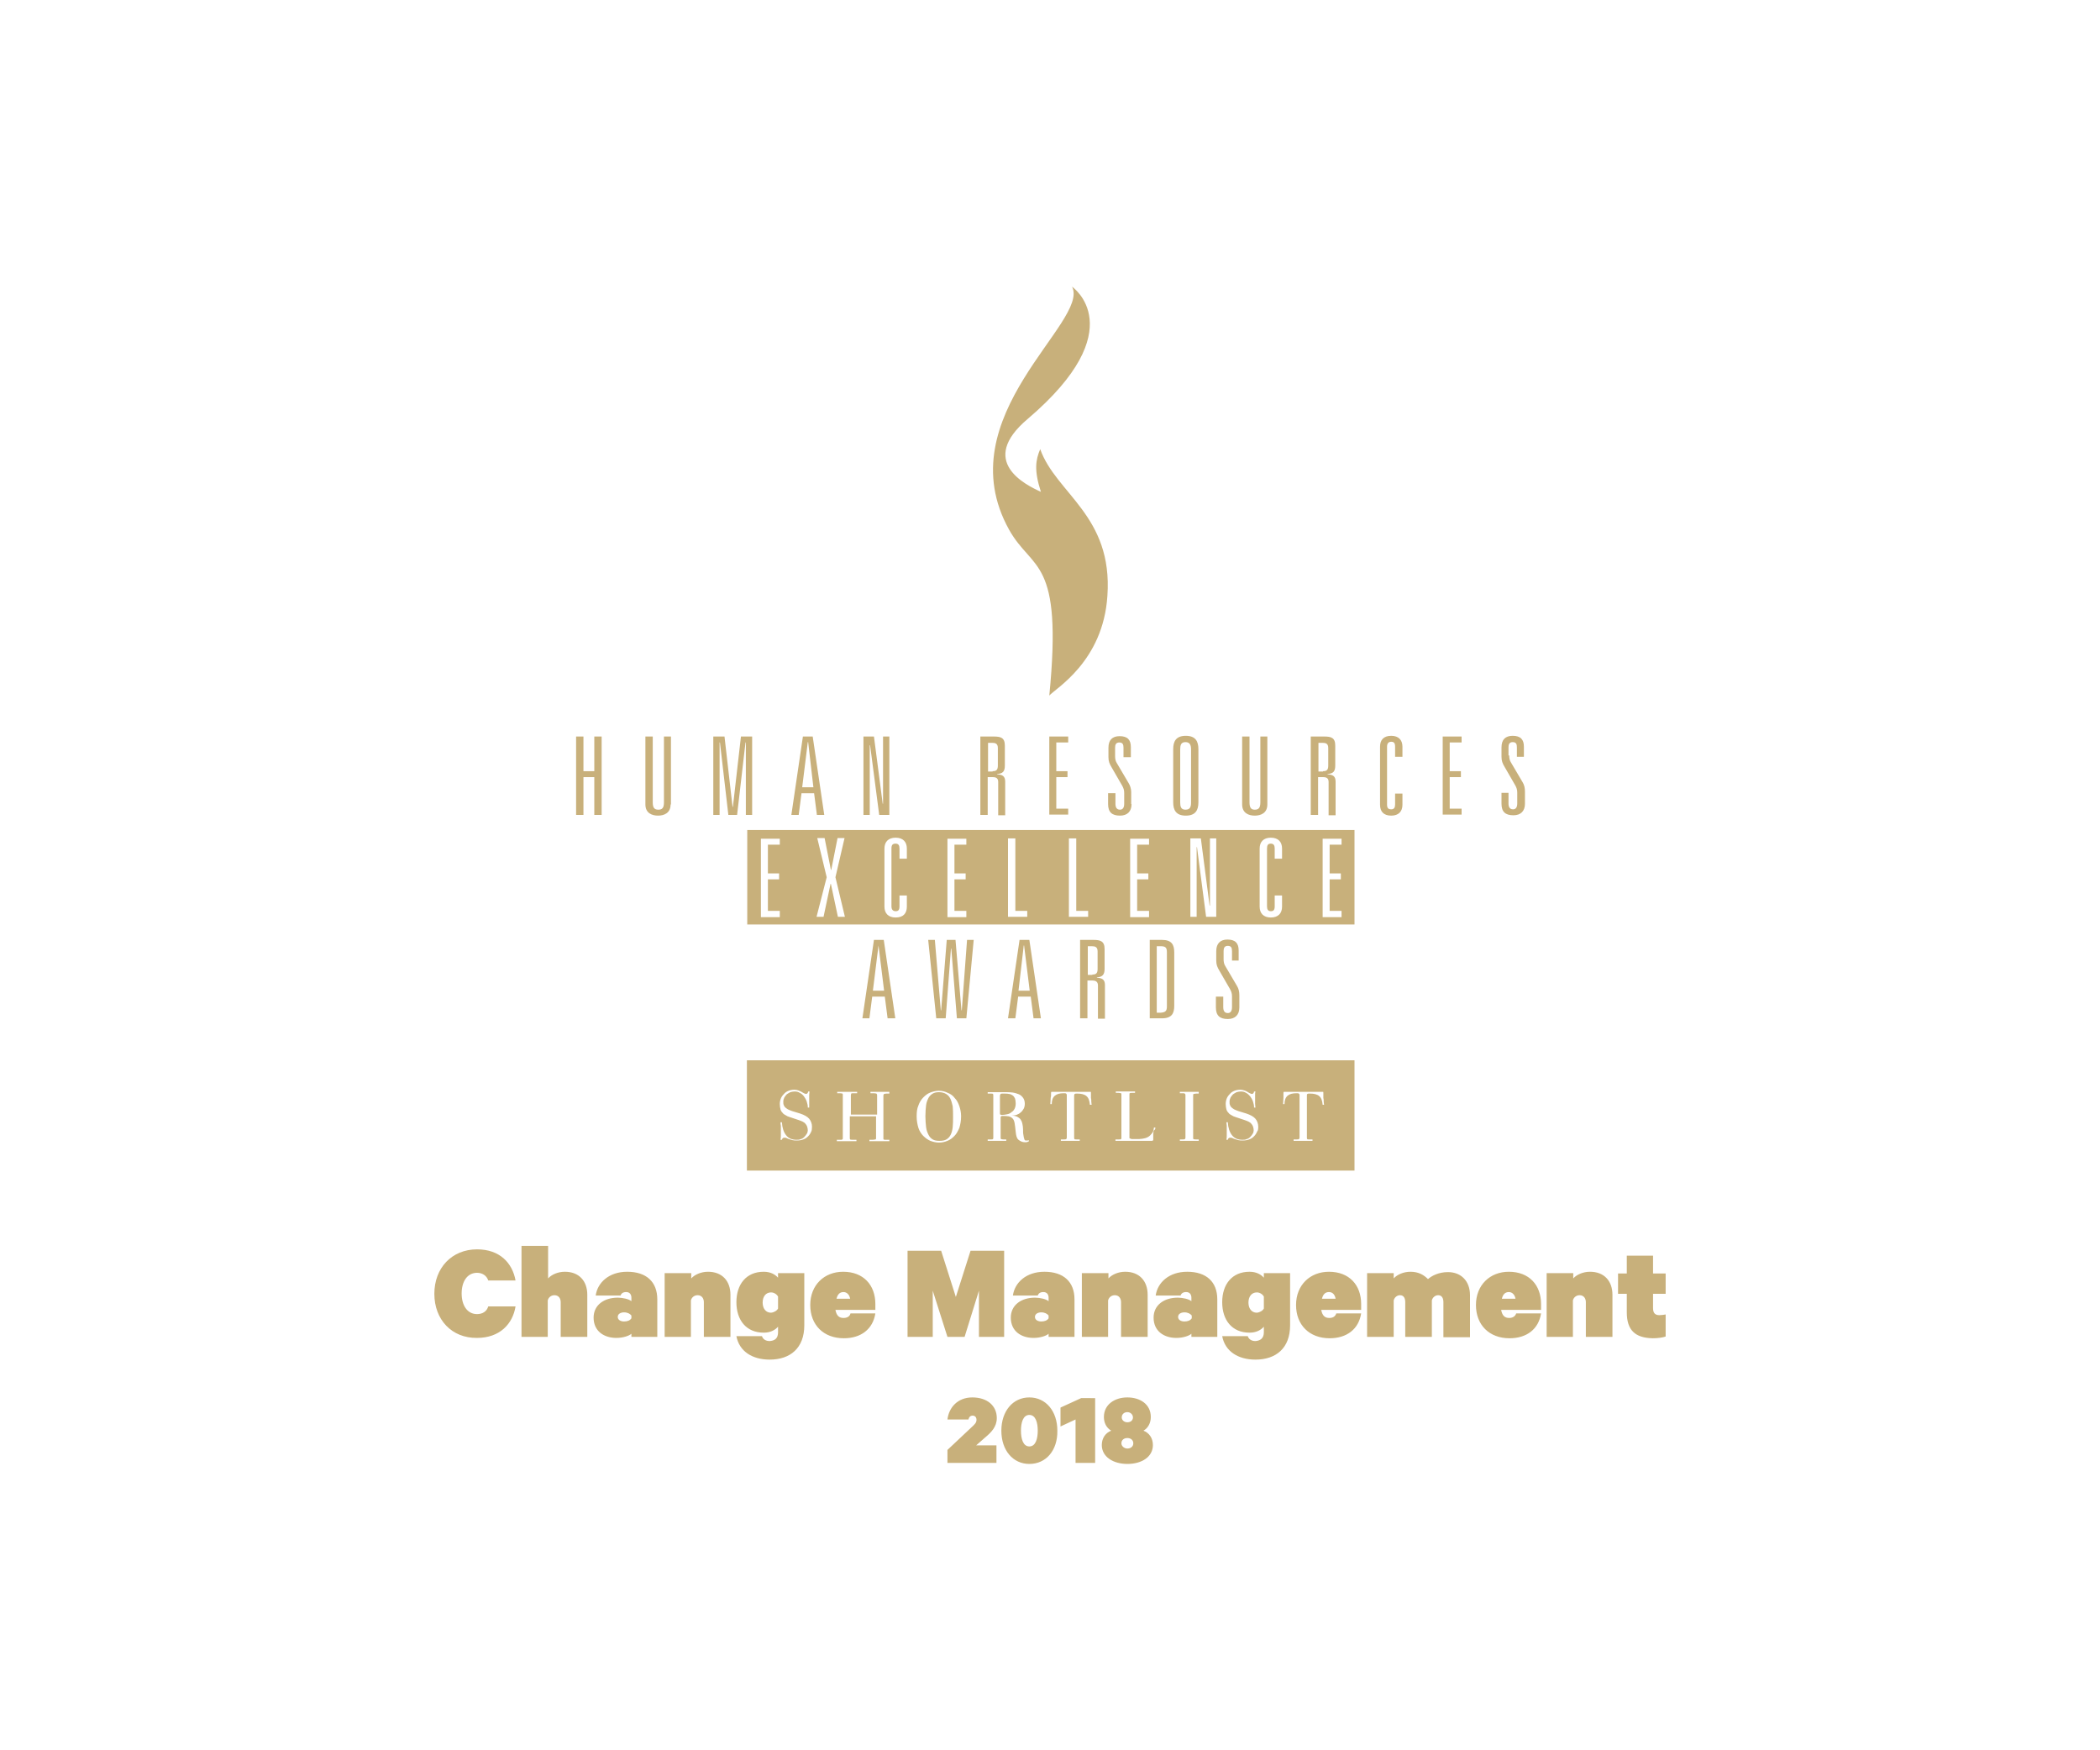 <?xml version="1.0" encoding="utf-8"?>
<!-- Generator: Adobe Illustrator 26.0.3, SVG Export Plug-In . SVG Version: 6.00 Build 0)  -->
<svg version="1.1" id="Ebene_1" xmlns="http://www.w3.org/2000/svg" xmlns:xlink="http://www.w3.org/1999/xlink" x="0px" y="0px"
	 viewBox="0 0 600 500" style="enable-background:new 0 0 600 500;" xml:space="preserve">
<style type="text/css">
	.st0{fill:#C8B07B;}
</style>
<path class="st0" d="M299.8,198.7c3.9-39.6-4.8-35.4-11.5-47.4c-18-32.4,23.2-59.4,18-69.4c0,0,17.6,12-12.7,37.8
	c-14.3,12.1-0.6,18.8,3.8,20.8c-2-6.2-1.5-9.1-0.2-12.2c4.5,12.7,20.8,19,19.2,41.9C315.2,189,301.5,196.7,299.8,198.7L299.8,198.7z
	 M386.9,264.1H213.5v-27h173.5V264.1L386.9,264.1z M222.8,261.9v-1.7h-3.4v-9h3.2v-1.7h-3.2v-8.2h3.4v-1.7h-5.4v22.4H222.8
	L222.8,261.9z M238.7,250.6l2.6-11.2h-2l-1.8,9.1h-0.1l-1.8-9.1h-2.1l2.7,11.2l-2.9,11.3h2l2-9.4h0.1l2,9.4h2L238.7,250.6
	L238.7,250.6z M259.1,259v-3.2h-2.1v3.1c0,1-0.3,1.4-1.1,1.4c-0.8,0-1.2-0.5-1.2-1.4v-16.5c0-1,0.3-1.4,1.2-1.4
	c0.8,0,1.1,0.5,1.1,1.4v2.9h2.1v-2.9c0-1.9-1.1-3.1-3.2-3.1c-2.1,0-3.2,1.2-3.2,3.1V259c0,1.9,1.1,3.1,3.2,3.1
	C258.1,262.1,259.1,260.9,259.1,259L259.1,259z M276.1,261.9v-1.7h-3.4v-9h3.2v-1.7h-3.2v-8.2h3.4v-1.7h-5.4v22.4H276.1L276.1,261.9
	z M293.5,261.9v-1.7h-3.4v-20.7h-2.1v22.4H293.5L293.5,261.9z M310.9,261.9v-1.7h-3.4v-20.7h-2.1v22.4H310.9L310.9,261.9z
	 M328.3,261.9v-1.7h-3.4v-9h3.2v-1.7h-3.2v-8.2h3.4v-1.7h-5.4v22.4H328.3L328.3,261.9z M347.5,261.9v-22.4h-1.8v19.2h-0.1l-2.5-19.2
	h-3v22.4h1.8v-19.9h0.1l2.6,19.9H347.5L347.5,261.9z M366.3,259v-3.2h-2.1v3.1c0,1-0.3,1.4-1.1,1.4s-1.1-0.5-1.1-1.4v-16.5
	c0-1,0.3-1.4,1.1-1.4s1.1,0.5,1.1,1.4v2.9h2.1v-2.9c0-1.9-1.1-3.1-3.2-3.1c-2.1,0-3.2,1.2-3.2,3.1V259c0,1.9,1.1,3.1,3.2,3.1
	C365.2,262.1,366.3,260.9,366.3,259L366.3,259z M383.3,261.9v-1.7h-3.4v-9h3.2v-1.7h-3.2v-8.2h3.4v-1.7h-5.4v22.4H383.3L383.3,261.9
	z M431.2,215.8c0,0.7,0.1,1.4,0.5,2l3.3,5.6c0.5,0.8,0.7,1.7,0.7,2.7v3.5c0,2.1-1.2,3.3-3.3,3.3c-2.3,0-3.4-1-3.4-3.3v-3.1h2v3
	c0,1.1,0.4,1.7,1.3,1.7c0.8,0,1.2-0.6,1.2-1.7v-3.1c0-0.8-0.2-1.4-0.6-2.1l-3-5.2c-0.6-1-0.9-1.7-0.9-2.9v-2.7
	c0-2.2,1.1-3.3,3.2-3.3c2.3,0,3.2,1.1,3.2,3.1v2.9h-2v-2.7c0-0.9-0.2-1.5-1.2-1.5c-1,0-1.2,0.7-1.2,1.5V215.8L431.2,215.8z
	 M412.2,232.8v-22.4h5.4v1.7h-3.4v8.2h3.2v1.7h-3.2v9h3.4v1.7H412.2L412.2,232.8z M400.7,229.9c0,1.9-1.1,3.1-3.2,3.1
	c-2.2,0-3.2-1.2-3.2-3.1v-16.6c0-1.9,1-3.1,3.2-3.1c2.1,0,3.2,1.2,3.2,3.1v2.9h-2.1v-2.9c0-1-0.3-1.4-1.1-1.4
	c-0.8,0-1.2,0.5-1.2,1.4v16.5c0,1,0.3,1.4,1.2,1.4c0.8,0,1.1-0.5,1.1-1.4v-3.1h2.1V229.9L400.7,229.9z M379.6,232.8v-9.4
	c0-1.1-0.6-1.4-1.6-1.4h-1.4v10.8h-2.1v-22.4h3.8c2,0,3.2,0.3,3.2,2.6v5.7c0,1.7-0.6,2.3-2.2,2.4v0.1c1.5,0.1,2.3,0.5,2.3,2.1v9.6
	H379.6L379.6,232.8z M378,220.3c1,0,1.5-0.3,1.5-1.6v-5c0-1.3-0.7-1.5-1.7-1.5h-1.1v8.2H378L378,220.3z M362.1,229.8
	c0,2.5-1.9,3.2-3.6,3.2c-1.7,0-3.6-0.7-3.6-3.2v-19.4h2.1v18.8c0,1.6,0.5,2.1,1.5,2.1c1.1,0,1.6-0.5,1.6-2.1v-18.8h2V229.8
	L362.1,229.8z M342.4,229.2c0,2.2-0.8,3.8-3.6,3.8c-2.8,0-3.6-1.6-3.6-3.8V214c0-2.2,0.8-3.8,3.6-3.8c2.8,0,3.6,1.6,3.6,3.8V229.2
	L342.4,229.2z M340.3,229.2v-15.1c0-1.2-0.3-2.1-1.6-2.1c-1.3,0-1.5,0.9-1.5,2.1v15.1c0,1.2,0.2,2.1,1.5,2.1
	C340.1,231.3,340.3,230.4,340.3,229.2L340.3,229.2z M323.3,229.7c0,2.1-1.2,3.3-3.3,3.3c-2.3,0-3.4-1-3.4-3.3v-3.1h2.1v3
	c0,1.1,0.4,1.7,1.3,1.7c0.8,0,1.2-0.6,1.2-1.7v-3.1c0-0.8-0.2-1.4-0.6-2.1l-3-5.2c-0.6-1-0.9-1.7-0.9-2.9v-2.7
	c0-2.2,1.1-3.3,3.2-3.3c2.3,0,3.2,1.1,3.2,3.1v2.9h-2.1v-2.7c0-0.9-0.2-1.5-1.2-1.5c-1,0-1.2,0.7-1.2,1.5v2.4c0,0.7,0.1,1.4,0.5,2
	l3.3,5.6c0.5,0.8,0.8,1.7,0.8,2.7V229.7L323.3,229.7z M299.8,232.8v-22.4h5.4v1.7h-3.4v8.2h3.2v1.7h-3.2v9h3.4v1.7H299.8
	L299.8,232.8z M285.2,232.8v-9.4c0-1.1-0.6-1.4-1.6-1.4h-1.4v10.8h-2.1v-22.4h3.8c2,0,3.2,0.3,3.2,2.6v5.7c0,1.7-0.6,2.3-2.2,2.4
	v0.1c1.5,0.1,2.3,0.5,2.3,2.1v9.6H285.2L285.2,232.8z M283.6,220.3c1,0,1.5-0.3,1.5-1.6v-5c0-1.3-0.7-1.5-1.7-1.5h-1.1v8.2H283.6
	L283.6,220.3z M251.2,232.8l-2.6-19.9h-0.1v19.9h-1.8v-22.4h3l2.5,19.2h0.1v-19.2h1.8v22.4H251.2L251.2,232.8z M233.4,232.8
	l-0.8-6.2H229l-0.8,6.2h-2.1l3.3-22.4h2.8l3.3,22.4H233.4L233.4,232.8z M232.4,224.9l-1.5-12.9h-0.1l-1.6,12.9H232.4L232.4,224.9z
	 M213.1,232.8v-20.7h-0.1l-2.4,20.7h-2.5l-2.4-20.7h-0.1v20.7h-1.8v-22.4h3.2l2.3,20.1h0.1l2.3-20.1h3.2v22.4H213.1L213.1,232.8z
	 M191.6,229.8c0,2.5-1.9,3.2-3.6,3.2c-1.7,0-3.6-0.7-3.6-3.2v-19.4h2.1v18.8c0,1.6,0.5,2.1,1.6,2.1c1.1,0,1.6-0.5,1.6-2.1v-18.8h2
	V229.8L191.6,229.8z M169.8,232.8V222h-3.1v10.8h-2.1v-22.4h2.1v9.9h3.1v-9.9h2.1v22.4H169.8L169.8,232.8z M349.6,274
	c0,0.7,0.1,1.4,0.5,2l3.3,5.6c0.5,0.8,0.7,1.7,0.7,2.7v3.5c0,2.1-1.2,3.3-3.3,3.3c-2.3,0-3.4-1-3.4-3.3v-3.1h2.1v3
	c0,1.1,0.4,1.7,1.3,1.7c0.8,0,1.2-0.6,1.2-1.7v-3.1c0-0.8-0.2-1.4-0.6-2.1l-3-5.2c-0.6-1-0.9-1.7-0.9-2.9v-2.7
	c0-2.2,1.2-3.3,3.2-3.3c2.3,0,3.2,1.1,3.2,3.1v2.9H352v-2.7c0-0.9-0.2-1.5-1.2-1.5c-1,0-1.2,0.7-1.2,1.5V274L349.6,274z
	 M335.5,287.3c0,2.2-0.7,3.6-3.5,3.6h-3.5v-22.4h3.5c2.8,0,3.5,1.4,3.5,3.6V287.3L335.5,287.3z M333.4,287.5V272
	c0-1.3-0.4-1.7-1.8-1.7h-1.1v19h1.1C333,289.2,333.4,288.8,333.4,287.5L333.4,287.5z M313.7,290.9v-9.4c0-1.1-0.7-1.4-1.6-1.4h-1.4
	v10.8h-2.1v-22.4h3.8c1.9,0,3.2,0.3,3.2,2.6v5.7c0,1.7-0.7,2.3-2.2,2.4v0.1c1.5,0.1,2.3,0.5,2.3,2.1v9.6H313.7L313.7,290.9z
	 M312.1,278.4c1,0,1.5-0.3,1.5-1.6v-5c0-1.3-0.7-1.5-1.7-1.5h-1.1v8.2H312.1L312.1,278.4z M295.3,290.9l-0.8-6.2h-3.6l-0.8,6.2h-2.1
	l3.3-22.4h2.8l3.3,22.4H295.3L295.3,290.9z M294.2,283l-1.6-12.9h-0.1l-1.5,12.9H294.2L294.2,283z M276.1,290.9h-2.7l-1.6-19.9h-0.1
	l-1.5,19.9h-2.7l-2.3-22.4h1.9l1.7,20.1h0.1l1.6-20.1h2.5l1.7,20.1h0.1l1.5-20.1h1.9L276.1,290.9L276.1,290.9z M253.6,290.9
	l-0.8-6.2h-3.6l-0.8,6.2h-2l3.3-22.4h2.8l3.3,22.4H253.6L253.6,290.9z M252.6,283l-1.6-12.9H251l-1.6,12.9H252.6L252.6,283z
	 M387,302.9v31.5H213.4v-31.5H387z M232,321.9c0-0.9-0.3-1.7-0.8-2.3c-0.5-0.6-1.4-1.1-2.6-1.5l-2.3-0.7c-0.5-0.2-0.8-0.3-1.2-0.5
	c-0.3-0.2-0.6-0.4-0.8-0.6c-0.2-0.2-0.3-0.4-0.4-0.7c-0.1-0.2-0.1-0.5-0.1-0.9c0-0.4,0.1-0.8,0.3-1.2c0.2-0.3,0.4-0.6,0.7-0.9
	c0.3-0.2,0.6-0.4,1-0.6c0.4-0.1,0.8-0.2,1.2-0.2c0.6,0,1.1,0.1,1.5,0.4c0.5,0.2,0.9,0.6,1.2,1c0.3,0.4,0.6,0.9,0.8,1.5
	c0.2,0.6,0.3,1.1,0.3,1.7h0.4c0-0.3,0-0.7,0-1.1c0-0.4,0-0.9,0-1.3c0-0.4,0-0.8,0-1.2c0-0.4,0.1-0.7,0.1-1h-0.4
	c0,0.2-0.1,0.4-0.2,0.5c-0.1,0.1-0.2,0.2-0.4,0.2c-0.2,0-0.4-0.1-0.6-0.2c-0.2-0.1-0.4-0.2-0.7-0.4c-0.3-0.1-0.6-0.3-0.9-0.4
	c-0.3-0.1-0.7-0.2-1.1-0.2c-0.6,0-1.2,0.1-1.7,0.3c-0.5,0.2-1,0.5-1.3,0.9c-0.4,0.4-0.7,0.8-0.9,1.3c-0.2,0.5-0.3,1-0.3,1.6
	c0,0.6,0.1,1.1,0.2,1.5c0.1,0.4,0.3,0.7,0.6,1c0.2,0.3,0.5,0.5,0.9,0.7c0.3,0.2,0.7,0.4,1.1,0.5l2.7,0.9c0.4,0.1,0.7,0.3,1,0.4
	c0.3,0.2,0.6,0.3,0.8,0.6c0.2,0.2,0.4,0.5,0.5,0.8c0.1,0.3,0.2,0.7,0.2,1.1c0,0.3-0.1,0.7-0.3,1c-0.2,0.3-0.4,0.6-0.7,0.9
	c-0.3,0.3-0.6,0.5-1,0.6c-0.4,0.2-0.8,0.2-1.2,0.2c-1.3,0-2.3-0.4-3-1.3s-1.1-2.1-1.2-3.7h-0.4c0,0.3,0,0.7,0.1,1c0,0.4,0,0.8,0,1.2
	c0,0.5,0,1,0,1.5c0,0.5,0,0.9-0.1,1.3h0.4c0.1-0.4,0.3-0.6,0.7-0.6c0.2,0,0.4,0,0.6,0.1c0.2,0.1,0.4,0.2,0.7,0.3
	c0.3,0.1,0.6,0.2,1,0.3c0.4,0.1,0.8,0.1,1.3,0.1c0.7,0,1.3-0.1,1.8-0.3c0.6-0.2,1-0.5,1.4-0.9c0.4-0.4,0.7-0.9,0.9-1.4
	C231.9,323.1,232,322.5,232,321.9z M254.5,311.9c-0.5,0-0.9,0-1.4,0c-0.4,0-0.9,0-1.4,0c-0.5,0-1,0-1.6,0c-0.5,0-1,0-1.4,0v0.4l1,0
	c0.4,0,0.6,0.1,0.7,0.1c0.1,0.1,0.2,0.2,0.2,0.5v5.2c0,0.2,0,0.2,0,0.3c0,0-0.1,0-0.3,0h-6.9c-0.2,0-0.2,0-0.3,0c0,0,0-0.1,0-0.3
	v-5.2c0-0.2,0.1-0.4,0.1-0.5c0.1-0.1,0.3-0.1,0.8-0.1l0.9,0v-0.4c-0.4,0-0.9,0-1.4,0c-0.5,0-1,0-1.5,0c-0.5,0-1,0-1.5,0
	c-0.5,0-0.9,0-1.3,0v0.4l0.8,0c0.4,0,0.6,0.1,0.7,0.1c0.1,0.1,0.1,0.2,0.1,0.4V325c0,0.1,0,0.2,0,0.3c0,0.1-0.1,0.1-0.1,0.2
	c-0.1,0-0.2,0.1-0.3,0.1c-0.1,0-0.3,0-0.5,0l-0.8,0v0.4c0.4,0,0.8,0,1.3,0c0.5,0,0.9,0,1.4,0c0.5,0,1,0,1.5,0c0.5,0,1,0,1.4,0v-0.4
	l-1,0c-0.4,0-0.7,0-0.8-0.1c-0.1-0.1-0.1-0.2-0.1-0.4v-5.9c0-0.2,0-0.2,0-0.3c0,0,0.1,0,0.3,0h6.9c0.2,0,0.2,0,0.3,0
	c0,0,0,0.1,0,0.3v5.9c0,0.2,0,0.4-0.2,0.4c-0.1,0-0.4,0.1-0.7,0.1l-1,0v0.4c0.4,0,0.9,0,1.4,0c0.5,0,1,0,1.6,0c0.5,0,1,0,1.4,0
	c0.5,0,0.9,0,1.3,0v-0.4l-0.8,0c-0.2,0-0.4,0-0.5,0c-0.1,0-0.2,0-0.3-0.1c-0.1,0-0.1-0.1-0.1-0.2c0-0.1,0-0.2,0-0.3v-12
	c0-0.3,0.1-0.4,0.2-0.5c0.1,0,0.3-0.1,0.7-0.1l0.8,0V311.9z M274.6,318.9c0-1.1-0.2-2-0.5-2.9c-0.3-0.9-0.7-1.7-1.3-2.3
	c-0.5-0.7-1.2-1.2-2-1.5c-0.8-0.4-1.6-0.6-2.6-0.6c-0.8,0-1.6,0.2-2.4,0.5c-0.8,0.3-1.4,0.8-2,1.4c-0.6,0.6-1.1,1.4-1.4,2.3
	c-0.4,0.9-0.5,1.9-0.5,3.1c0,1.2,0.2,2.3,0.5,3.3c0.3,0.9,0.8,1.7,1.4,2.3c0.6,0.6,1.3,1.1,2,1.4c0.8,0.3,1.6,0.5,2.5,0.5
	c0.9,0,1.7-0.2,2.4-0.5c0.8-0.3,1.4-0.8,2-1.4c0.6-0.6,1-1.4,1.4-2.3C274.4,321.2,274.6,320.1,274.6,318.9z M294,326l-0.1-0.3
	c-0.1,0.1-0.2,0.1-0.4,0.1c-0.2,0-0.3,0-0.5,0c-0.1,0-0.2-0.1-0.2-0.1c-0.1-0.1-0.1-0.2-0.2-0.5c-0.1-0.2-0.1-0.5-0.2-1
	c-0.1-0.4-0.1-1-0.1-1.6c0-0.6-0.1-1.1-0.2-1.6s-0.3-0.9-0.5-1.2c-0.2-0.3-0.6-0.6-1-0.8c-0.4-0.2-1-0.3-1.6-0.3
	c0.5,0,1-0.1,1.4-0.2c0.5-0.2,0.9-0.4,1.2-0.7c0.4-0.3,0.6-0.6,0.9-1.1c0.2-0.4,0.3-0.9,0.3-1.4c0-0.7-0.2-1.3-0.5-1.7
	c-0.3-0.4-0.7-0.8-1.2-1c-0.5-0.2-1.1-0.4-1.8-0.5c-0.7-0.1-1.4-0.1-2.1-0.1c-0.3,0-0.6,0-1.1,0c-0.4,0-0.9,0-1.3,0
	c-0.4,0-0.9,0-1.3,0c-0.4,0-0.9,0-1.3,0v0.4l0.8,0c0.4,0,0.6,0,0.7,0.1c0.1,0.1,0.1,0.2,0.1,0.5v11.9c0,0.3,0,0.4-0.1,0.5
	c-0.1,0.1-0.2,0.1-0.5,0.1l-1,0v0.4c0.4,0,0.8,0,1.3,0c0.5,0,0.9,0,1.4,0c0.5,0,0.9,0,1.3,0c0.4,0,0.8,0,1.3,0v-0.4l-0.9,0
	c-0.3,0-0.5-0.1-0.6-0.1c-0.1-0.1-0.1-0.2-0.1-0.5v-5.5c0-0.3,0-0.4,0.1-0.5c0.1-0.1,0.2-0.1,0.5-0.1c0.7,0,1.2,0,1.7,0.1
	c0.4,0.1,0.8,0.3,1.1,0.6c0.3,0.3,0.5,0.8,0.6,1.4c0.1,0.6,0.2,1.4,0.3,2.4c0.1,1.1,0.3,1.9,0.8,2.3c0.5,0.4,1.1,0.7,1.8,0.7
	c0.3,0,0.6,0,0.8-0.1C293.6,326.2,293.8,326.1,294,326z M311.9,315.6c0-0.2-0.1-0.5-0.1-0.9c0-0.4,0-0.7-0.1-1.1c0-0.3,0-0.6,0-0.9
	c0-0.3,0-0.4,0-0.5c0-0.2,0-0.3-0.1-0.3c0,0-0.2,0-0.4,0c-0.8,0-1.7,0-2.6,0c-0.9,0-1.8,0-2.7,0c-0.9,0-1.8,0-2.6,0
	c-0.9,0-1.7,0-2.5,0c-0.2,0-0.4,0-0.4,0c0,0-0.1,0.1-0.1,0.3c0,0.1,0,0.2,0,0.5c0,0.3,0,0.6-0.1,0.9l-0.1,1.8h0.4
	c0-1.1,0.3-1.9,0.9-2.4c0.6-0.5,1.4-0.7,2.5-0.7c0.4,0,0.6,0,0.7,0.1c0.1,0.1,0.2,0.2,0.2,0.4V325c0,0.2-0.1,0.4-0.2,0.4
	c-0.1,0.1-0.4,0.1-0.7,0.1l-0.8,0v0.4c0.4,0,0.8,0,1.3,0c0.5,0,0.9,0,1.4,0c0.5,0,1,0,1.4,0c0.4,0,0.9,0,1.3,0v-0.4l-0.8,0
	c-0.4,0-0.7,0-0.7-0.1c-0.1-0.1-0.1-0.2-0.1-0.5v-12c0-0.2,0.1-0.4,0.2-0.4c0.1-0.1,0.3-0.1,0.7-0.1c1.1,0,2,0.2,2.6,0.7
	c0.6,0.5,0.9,1.3,1,2.5H311.9z M330.1,322.1h-0.4c-0.1,0.7-0.2,1.3-0.6,1.7c-0.3,0.4-0.7,0.8-1.1,1c-0.5,0.3-1,0.4-1.6,0.5
	s-1.2,0.1-1.8,0.1c-0.2,0-0.3,0-0.5,0c-0.1,0-0.3,0-0.5,0c-0.2,0-0.4,0-0.5-0.1c-0.1,0-0.2-0.1-0.3-0.1c-0.1,0-0.1-0.1-0.1-0.2
	c0-0.1,0-0.2,0-0.3v-12c0-0.2,0-0.4,0.1-0.4c0.1-0.1,0.3-0.1,0.7-0.1l0.8,0v-0.4c-0.4,0-0.9,0-1.4,0c-0.5,0-1,0-1.5,0
	c-0.5,0-0.9,0-1.4,0c-0.4,0-0.8,0-1.2,0v0.4l0.8,0c0.4,0,0.6,0.1,0.7,0.1c0.1,0.1,0.1,0.2,0.1,0.4V325c0,0.2,0,0.3-0.1,0.4
	c-0.1,0.1-0.3,0.1-0.8,0.1l-0.8,0v0.4c0.3,0,0.7,0,1.2,0c0.4,0,0.9,0,1.4,0c0.9,0,1.8,0,2.7,0c0.9,0,1.7,0,2.4,0s1.3,0,1.8,0
	c0.5,0,0.8,0,0.8,0c0.2,0,0.3,0,0.4-0.1c0.1-0.1,0.1-0.1,0.1-0.2c0-0.2,0-0.4,0-0.7c0-0.3,0-0.6,0-0.9c0-0.3,0.1-0.6,0.1-1
	C330.1,322.7,330.1,322.4,330.1,322.1z M342.6,311.9c-0.4,0-0.8,0-1.2,0c-0.5,0-1,0-1.6,0c-0.6,0-1.1,0-1.5,0c-0.4,0-0.8,0-1.2,0
	v0.4l0.7,0c0.3,0,0.6,0,0.7,0.1c0.1,0.1,0.2,0.2,0.2,0.4V325c0,0.2-0.1,0.4-0.2,0.4c-0.1,0.1-0.3,0.1-0.7,0.1l-0.7,0v0.4
	c0.4,0,0.8,0,1.2,0c0.4,0,0.9,0,1.4,0c0.5,0,1,0,1.5,0c0.5,0,0.9,0,1.3,0v-0.4l-0.7,0c-0.4,0-0.6,0-0.8-0.1c-0.1,0-0.1-0.2-0.1-0.4
	v-12.1c0-0.2,0-0.4,0.2-0.4c0.1,0,0.4-0.1,0.7-0.1l0.7,0V311.9z M359.5,321.9c0-0.9-0.3-1.7-0.8-2.3c-0.5-0.6-1.4-1.1-2.6-1.5
	l-2.3-0.7c-0.5-0.2-0.8-0.3-1.2-0.5c-0.3-0.2-0.6-0.4-0.8-0.6c-0.2-0.2-0.3-0.4-0.4-0.7c-0.1-0.2-0.1-0.5-0.1-0.9
	c0-0.4,0.1-0.8,0.3-1.2c0.2-0.3,0.4-0.6,0.7-0.9c0.3-0.2,0.6-0.4,1-0.6c0.4-0.1,0.8-0.2,1.2-0.2c0.6,0,1.1,0.1,1.5,0.4
	c0.5,0.2,0.8,0.6,1.2,1c0.3,0.4,0.6,0.9,0.8,1.5c0.2,0.6,0.3,1.1,0.3,1.7h0.4c0-0.3-0.1-0.7-0.1-1.1c0-0.4,0-0.9,0-1.3
	c0-0.4,0-0.8,0-1.2c0-0.4,0-0.7,0.1-1h-0.4c0,0.2-0.1,0.4-0.2,0.5c-0.1,0.1-0.2,0.2-0.4,0.2c-0.2,0-0.4-0.1-0.6-0.2
	c-0.2-0.1-0.4-0.2-0.7-0.4c-0.2-0.1-0.5-0.3-0.9-0.4c-0.3-0.1-0.7-0.2-1.1-0.2c-0.6,0-1.2,0.1-1.7,0.3c-0.5,0.2-1,0.5-1.3,0.9
	c-0.4,0.4-0.7,0.8-0.9,1.3c-0.2,0.5-0.3,1-0.3,1.6c0,0.6,0.1,1.1,0.2,1.5c0.1,0.4,0.3,0.7,0.6,1c0.2,0.3,0.5,0.5,0.9,0.7
	c0.3,0.2,0.7,0.4,1.1,0.5l2.7,0.9c0.4,0.1,0.7,0.3,1,0.4c0.3,0.2,0.6,0.3,0.8,0.6c0.2,0.2,0.4,0.5,0.5,0.8c0.1,0.3,0.2,0.7,0.2,1.1
	c0,0.3-0.1,0.7-0.3,1c-0.2,0.3-0.4,0.6-0.7,0.9c-0.3,0.3-0.6,0.5-1,0.6c-0.4,0.2-0.8,0.2-1.2,0.2c-1.3,0-2.3-0.4-3-1.3
	c-0.7-0.9-1.1-2.1-1.2-3.7h-0.4c0,0.3,0.1,0.7,0.1,1c0,0.4,0,0.8,0,1.2c0,0.5,0,1,0,1.5c0,0.5,0,0.9-0.1,1.3h0.4
	c0.1-0.4,0.3-0.6,0.7-0.6c0.2,0,0.4,0,0.6,0.1c0.2,0.1,0.4,0.2,0.7,0.3c0.3,0.1,0.6,0.2,1,0.3c0.4,0.1,0.8,0.1,1.3,0.1
	c0.7,0,1.3-0.1,1.8-0.3c0.6-0.2,1-0.5,1.4-0.9c0.4-0.4,0.7-0.9,0.9-1.4C359.4,323.1,359.5,322.5,359.5,321.9z M378.3,315.6
	c0-0.2-0.1-0.5-0.1-0.9c0-0.4,0-0.7-0.1-1.1c0-0.3,0-0.6,0-0.9c0-0.3,0-0.4,0-0.5c0-0.2,0-0.3-0.1-0.3c0,0-0.2,0-0.4,0
	c-0.8,0-1.7,0-2.6,0c-0.9,0-1.8,0-2.7,0c-0.9,0-1.8,0-2.6,0c-0.9,0-1.7,0-2.5,0c-0.2,0-0.4,0-0.4,0c0,0-0.1,0.1-0.1,0.3
	c0,0.1,0,0.2,0,0.5c0,0.3,0,0.6,0,0.9l-0.1,1.8h0.4c0-1.1,0.3-1.9,0.9-2.4c0.6-0.5,1.4-0.7,2.5-0.7c0.3,0,0.6,0,0.7,0.1
	c0.1,0.1,0.2,0.2,0.2,0.4V325c0,0.2-0.1,0.4-0.2,0.4c-0.1,0.1-0.3,0.1-0.7,0.1l-0.8,0v0.4c0.4,0,0.8,0,1.3,0c0.5,0,0.9,0,1.4,0
	c0.5,0,1,0,1.4,0c0.5,0,0.9,0,1.3,0v-0.4l-0.8,0c-0.4,0-0.7,0-0.7-0.1c-0.1-0.1-0.1-0.2-0.1-0.5v-12c0-0.2,0-0.4,0.2-0.4
	c0.1-0.1,0.3-0.1,0.7-0.1c1.1,0,2,0.2,2.6,0.7c0.6,0.5,0.9,1.3,1,2.5H378.3z M271.5,313.8c-0.3-0.6-0.7-1-1.2-1.3
	c-0.5-0.3-1.2-0.5-2-0.5c-0.7,0-1.3,0.1-1.8,0.4c-0.5,0.3-0.9,0.7-1.2,1.2c-0.3,0.6-0.6,1.3-0.7,2.1c-0.1,0.9-0.2,1.9-0.2,3.2
	c0,1.2,0.1,2.2,0.2,3.1c0.1,0.9,0.4,1.6,0.7,2.2c0.3,0.6,0.7,1,1.2,1.3c0.5,0.3,1.1,0.4,1.9,0.4c0.8,0,1.5-0.1,2-0.4
	c0.5-0.3,0.9-0.7,1.2-1.3c0.3-0.6,0.5-1.3,0.6-2.2c0.1-0.9,0.1-1.9,0.1-3c0-1.1,0-2.1-0.1-3C272,315.1,271.8,314.4,271.5,313.8z
	 M289.9,316.7c0.2-0.4,0.3-0.9,0.3-1.5c0-0.6-0.1-1.1-0.2-1.4c-0.2-0.4-0.4-0.7-0.7-0.9c-0.3-0.2-0.7-0.4-1.1-0.4
	c-0.4-0.1-0.9-0.1-1.5-0.1c-0.5,0-0.7,0-0.8,0.1c-0.1,0.1-0.2,0.3-0.2,0.6v4.9c0,0.2,0,0.3,0.1,0.4c0.1,0,0.2,0.1,0.5,0.1
	c0.5,0,1-0.1,1.5-0.2c0.5-0.1,0.9-0.3,1.2-0.6C289.4,317.5,289.7,317.1,289.9,316.7z M279,405.6c0-0.7-0.4-1.2-1.1-1.2
	c-0.8,0-1.1,0.6-1.2,1.1h-6c0.4-3.4,2.9-6.3,7.1-6.3c4.3,0,7,2.4,7,5.9c0,2.5-1.6,4.1-3.4,5.6l-2.5,2.2h5.8v5h-14v-3.7l6.8-6.4
	C278.5,406.9,279,406.4,279,405.6L279,405.6z M294.1,418.2c-4.7,0-8-3.9-8-9.5c0-5.6,3.3-9.5,8-9.5s8,3.9,8,9.5
	C302.2,414.3,298.9,418.2,294.1,418.2L294.1,418.2z M294.1,404.2c-1.8,0-2.4,2.2-2.4,4.5s0.6,4.5,2.4,4.5c1.8,0,2.4-2.2,2.4-4.5
	S295.9,404.2,294.1,404.2L294.1,404.2z M312.9,399.5v18.4h-5.6v-12.4l-4.3,2v-5.4l5.9-2.7H312.9L312.9,399.5z M322.1,413.8
	c1,0,1.7-0.6,1.7-1.5c0-0.9-0.7-1.5-1.7-1.5s-1.7,0.6-1.7,1.5C320.4,413.1,321.2,413.8,322.1,413.8L322.1,413.8z M322.1,406.3
	c1,0,1.6-0.6,1.6-1.4c0-0.8-0.7-1.5-1.6-1.5s-1.6,0.6-1.6,1.5C320.5,405.7,321.2,406.3,322.1,406.3L322.1,406.3z M322.1,418.2
	c-4,0-7.3-2-7.3-5.4c0-2,1.1-3.5,2.7-4.1c-1.4-0.8-2.1-2.3-2.1-3.9c0-3.6,3.1-5.6,6.7-5.6s6.7,1.9,6.7,5.6c0,1.6-0.7,3.1-2.1,3.9
	c1.6,0.6,2.7,2.1,2.7,4.1C329.4,416.2,326.2,418.2,322.1,418.2L322.1,418.2z M124.1,369.6c0-7.4,5-12.7,12.2-12.7
	c6.5,0,10.1,3.9,11,8.9h-7.8c-0.4-1.3-1.6-2.2-3.2-2.2c-2.8,0-4.4,2.5-4.4,5.9c0,3.4,1.6,5.9,4.4,5.9c1.6,0,2.8-0.8,3.2-2.2h7.8
	c-0.8,5-4.5,9-11,9C129.1,382.3,124.1,377,124.1,369.6L124.1,369.6z M149,381.9v-26h7.6v9.3c1-1.1,2.8-1.9,4.8-1.9
	c4,0,6.4,2.6,6.4,6.6v12h-7.6V372c0-1.1-0.6-2-1.8-2c-0.9,0-1.7,0.6-1.9,1.5v10.4H149L149,381.9z M187.8,381.9h-7.4V381
	c-0.6,0.6-2.4,1.2-4.3,1.2c-3.5,0-6.5-1.9-6.5-5.8c0-3.6,3-5.7,6.9-5.7c1.4,0,3.2,0.4,3.9,1v-1c0-0.8-0.4-1.6-1.5-1.6
	c-0.9,0-1.4,0.4-1.6,1h-7.1c0.5-3.7,3.8-6.8,9-6.8c5.5,0,8.6,2.9,8.6,7.9V381.9L187.8,381.9z M180.4,376.6v-0.8
	c-0.4-0.5-1.1-0.9-2.1-0.9c-0.9,0-1.8,0.4-1.8,1.3s0.9,1.3,1.8,1.3C179.3,377.5,180,377.2,180.4,376.6L180.4,376.6z M189.9,381.9
	v-18.2h7.6v1.5c1-1.1,2.8-1.9,4.8-1.9c4,0,6.4,2.6,6.4,6.6v12h-7.6V372c0-1.1-0.6-2-1.8-2c-0.9,0-1.7,0.6-1.9,1.5v10.4H189.9
	L189.9,381.9z M222.3,380.6V379c-0.8,0.9-2.1,1.7-4.1,1.7c-5,0-7.8-3.6-7.8-8.7c0-5.1,2.8-8.7,7.8-8.7c2,0,3.3,0.8,4.1,1.7v-1.3h7.5
	v14.9c0,6.5-4,9.8-9.9,9.8c-5,0-8.7-2.4-9.5-6.7h7.3c0.3,0.9,1.1,1.4,2.2,1.4C221.3,383,222.3,382.4,222.3,380.6L222.3,380.6z
	 M222.3,373.8v-3.4c-0.3-0.6-1.1-1.2-2-1.2c-1.5,0-2.4,1.2-2.4,2.9s0.9,2.9,2.4,2.9C221.2,374.9,222,374.4,222.3,373.8L222.3,373.8z
	 M243,375.2h7.1c-0.7,4.5-4.1,7.1-9,7.1c-5.8,0-9.6-3.8-9.6-9.5c0-5.7,4-9.5,9.4-9.5c5.8,0,9.2,3.8,9.2,9.2v1.7h-11.4
	c0.3,1.6,1,2.3,2.3,2.3C242,376.5,242.8,376.1,243,375.2L243,375.2z M241,369.1c-1.1,0-1.7,0.7-2,1.9h3.9
	C242.7,369.9,242,369.1,241,369.1L241,369.1z M275.6,381.9h-4.9l-4.2-13.2v13.2h-7.2v-24.6h9.6l4.2,13.2l4.2-13.2h9.6v24.6h-7.2
	v-13.2L275.6,381.9L275.6,381.9z M307,381.9h-7.4V381c-0.6,0.6-2.4,1.2-4.3,1.2c-3.5,0-6.5-1.9-6.5-5.8c0-3.6,3-5.7,6.9-5.7
	c1.4,0,3.2,0.4,3.9,1v-1c0-0.8-0.4-1.6-1.5-1.6c-0.9,0-1.4,0.4-1.6,1h-7.1c0.5-3.7,3.8-6.8,9-6.8c5.5,0,8.6,2.9,8.6,7.9V381.9
	L307,381.9z M299.6,376.6v-0.8c-0.4-0.5-1.1-0.9-2.1-0.9c-0.9,0-1.8,0.4-1.8,1.3s0.9,1.3,1.8,1.3
	C298.5,377.5,299.2,377.2,299.6,376.6L299.6,376.6z M309.1,381.9v-18.2h7.6v1.5c1-1.1,2.8-1.9,4.8-1.9c4,0,6.4,2.6,6.4,6.6v12h-7.6
	V372c0-1.1-0.6-2-1.8-2c-0.9,0-1.7,0.6-1.9,1.5v10.4H309.1L309.1,381.9z M347.8,381.9h-7.4V381c-0.6,0.6-2.4,1.2-4.3,1.2
	c-3.5,0-6.5-1.9-6.5-5.8c0-3.6,3-5.7,6.9-5.7c1.4,0,3.2,0.4,3.9,1v-1c0-0.8-0.4-1.6-1.5-1.6c-0.9,0-1.4,0.4-1.6,1h-7.1
	c0.5-3.7,3.8-6.8,9-6.8c5.5,0,8.6,2.9,8.6,7.9V381.9L347.8,381.9z M340.5,376.6v-0.8c-0.4-0.5-1.1-0.9-2.1-0.9
	c-0.9,0-1.8,0.4-1.8,1.3s0.9,1.3,1.8,1.3C339.4,377.5,340.1,377.2,340.5,376.6L340.5,376.6z M361.1,380.6V379
	c-0.8,0.9-2.1,1.7-4.1,1.7c-5,0-7.8-3.6-7.8-8.7c0-5.1,2.8-8.7,7.8-8.7c2,0,3.3,0.8,4.1,1.7v-1.3h7.5v14.9c0,6.5-4,9.8-9.9,9.8
	c-5,0-8.7-2.4-9.5-6.7h7.3c0.3,0.9,1.1,1.4,2.2,1.4C360,383,361.1,382.4,361.1,380.6L361.1,380.6z M361.1,373.8v-3.4
	c-0.3-0.6-1.1-1.2-2-1.2c-1.5,0-2.4,1.2-2.4,2.9s0.9,2.9,2.4,2.9C360,374.9,360.8,374.4,361.1,373.8L361.1,373.8z M381.8,375.2h7.1
	c-0.7,4.5-4.1,7.1-9,7.1c-5.8,0-9.6-3.8-9.6-9.5c0-5.7,4-9.5,9.4-9.5c5.8,0,9.2,3.8,9.2,9.2v1.7h-11.4c0.3,1.6,1,2.3,2.3,2.3
	C380.8,376.5,381.5,376.1,381.8,375.2L381.8,375.2z M379.7,369.1c-1.1,0-1.7,0.7-2,1.9h3.9C381.4,369.9,380.8,369.1,379.7,369.1
	L379.7,369.1z M408,365.4c1-0.9,3-2,5.7-2c3.8,0,6.3,2.6,6.3,6.6v12h-7.6V372c0-1.1-0.4-2-1.5-2c-0.8,0-1.6,0.6-1.8,1.5v10.4h-7.6
	V372c0-1.1-0.4-2-1.5-2c-0.8,0-1.6,0.6-1.8,1.5v10.4h-7.6v-18.2h7.6v1.5c1-1.1,2.8-1.9,4.8-1.9C405.3,363.3,406.8,364.2,408,365.4
	L408,365.4z M433.2,375.2h7.1c-0.7,4.5-4.1,7.1-9,7.1c-5.8,0-9.6-3.8-9.6-9.5c0-5.7,4-9.5,9.4-9.5c5.8,0,9.2,3.8,9.2,9.2v1.7h-11.4
	c0.3,1.6,1,2.3,2.3,2.3C432.1,376.5,432.9,376.1,433.2,375.2L433.2,375.2z M431.1,369.1c-1.1,0-1.7,0.7-2,1.9h3.9
	C432.8,369.9,432.1,369.1,431.1,369.1L431.1,369.1z M441.9,381.9v-18.2h7.6v1.5c1-1.1,2.8-1.9,4.8-1.9c4,0,6.4,2.6,6.4,6.6v12h-7.6
	V372c0-1.1-0.6-2-1.8-2c-0.9,0-1.7,0.6-1.9,1.5v10.4H441.9L441.9,381.9z M464.8,374.9v-5.3h-2.5v-5.8h2.5v-5.1h7.5v5.1h3.6v5.8h-3.6
	v4.1c0,1.4,0.6,2,1.8,2c0.6,0,1.3-0.1,1.8-0.2v6.3c-0.8,0.3-2.3,0.5-3.7,0.5C467.2,382.2,464.8,380,464.8,374.9L464.8,374.9z"/>
</svg>
